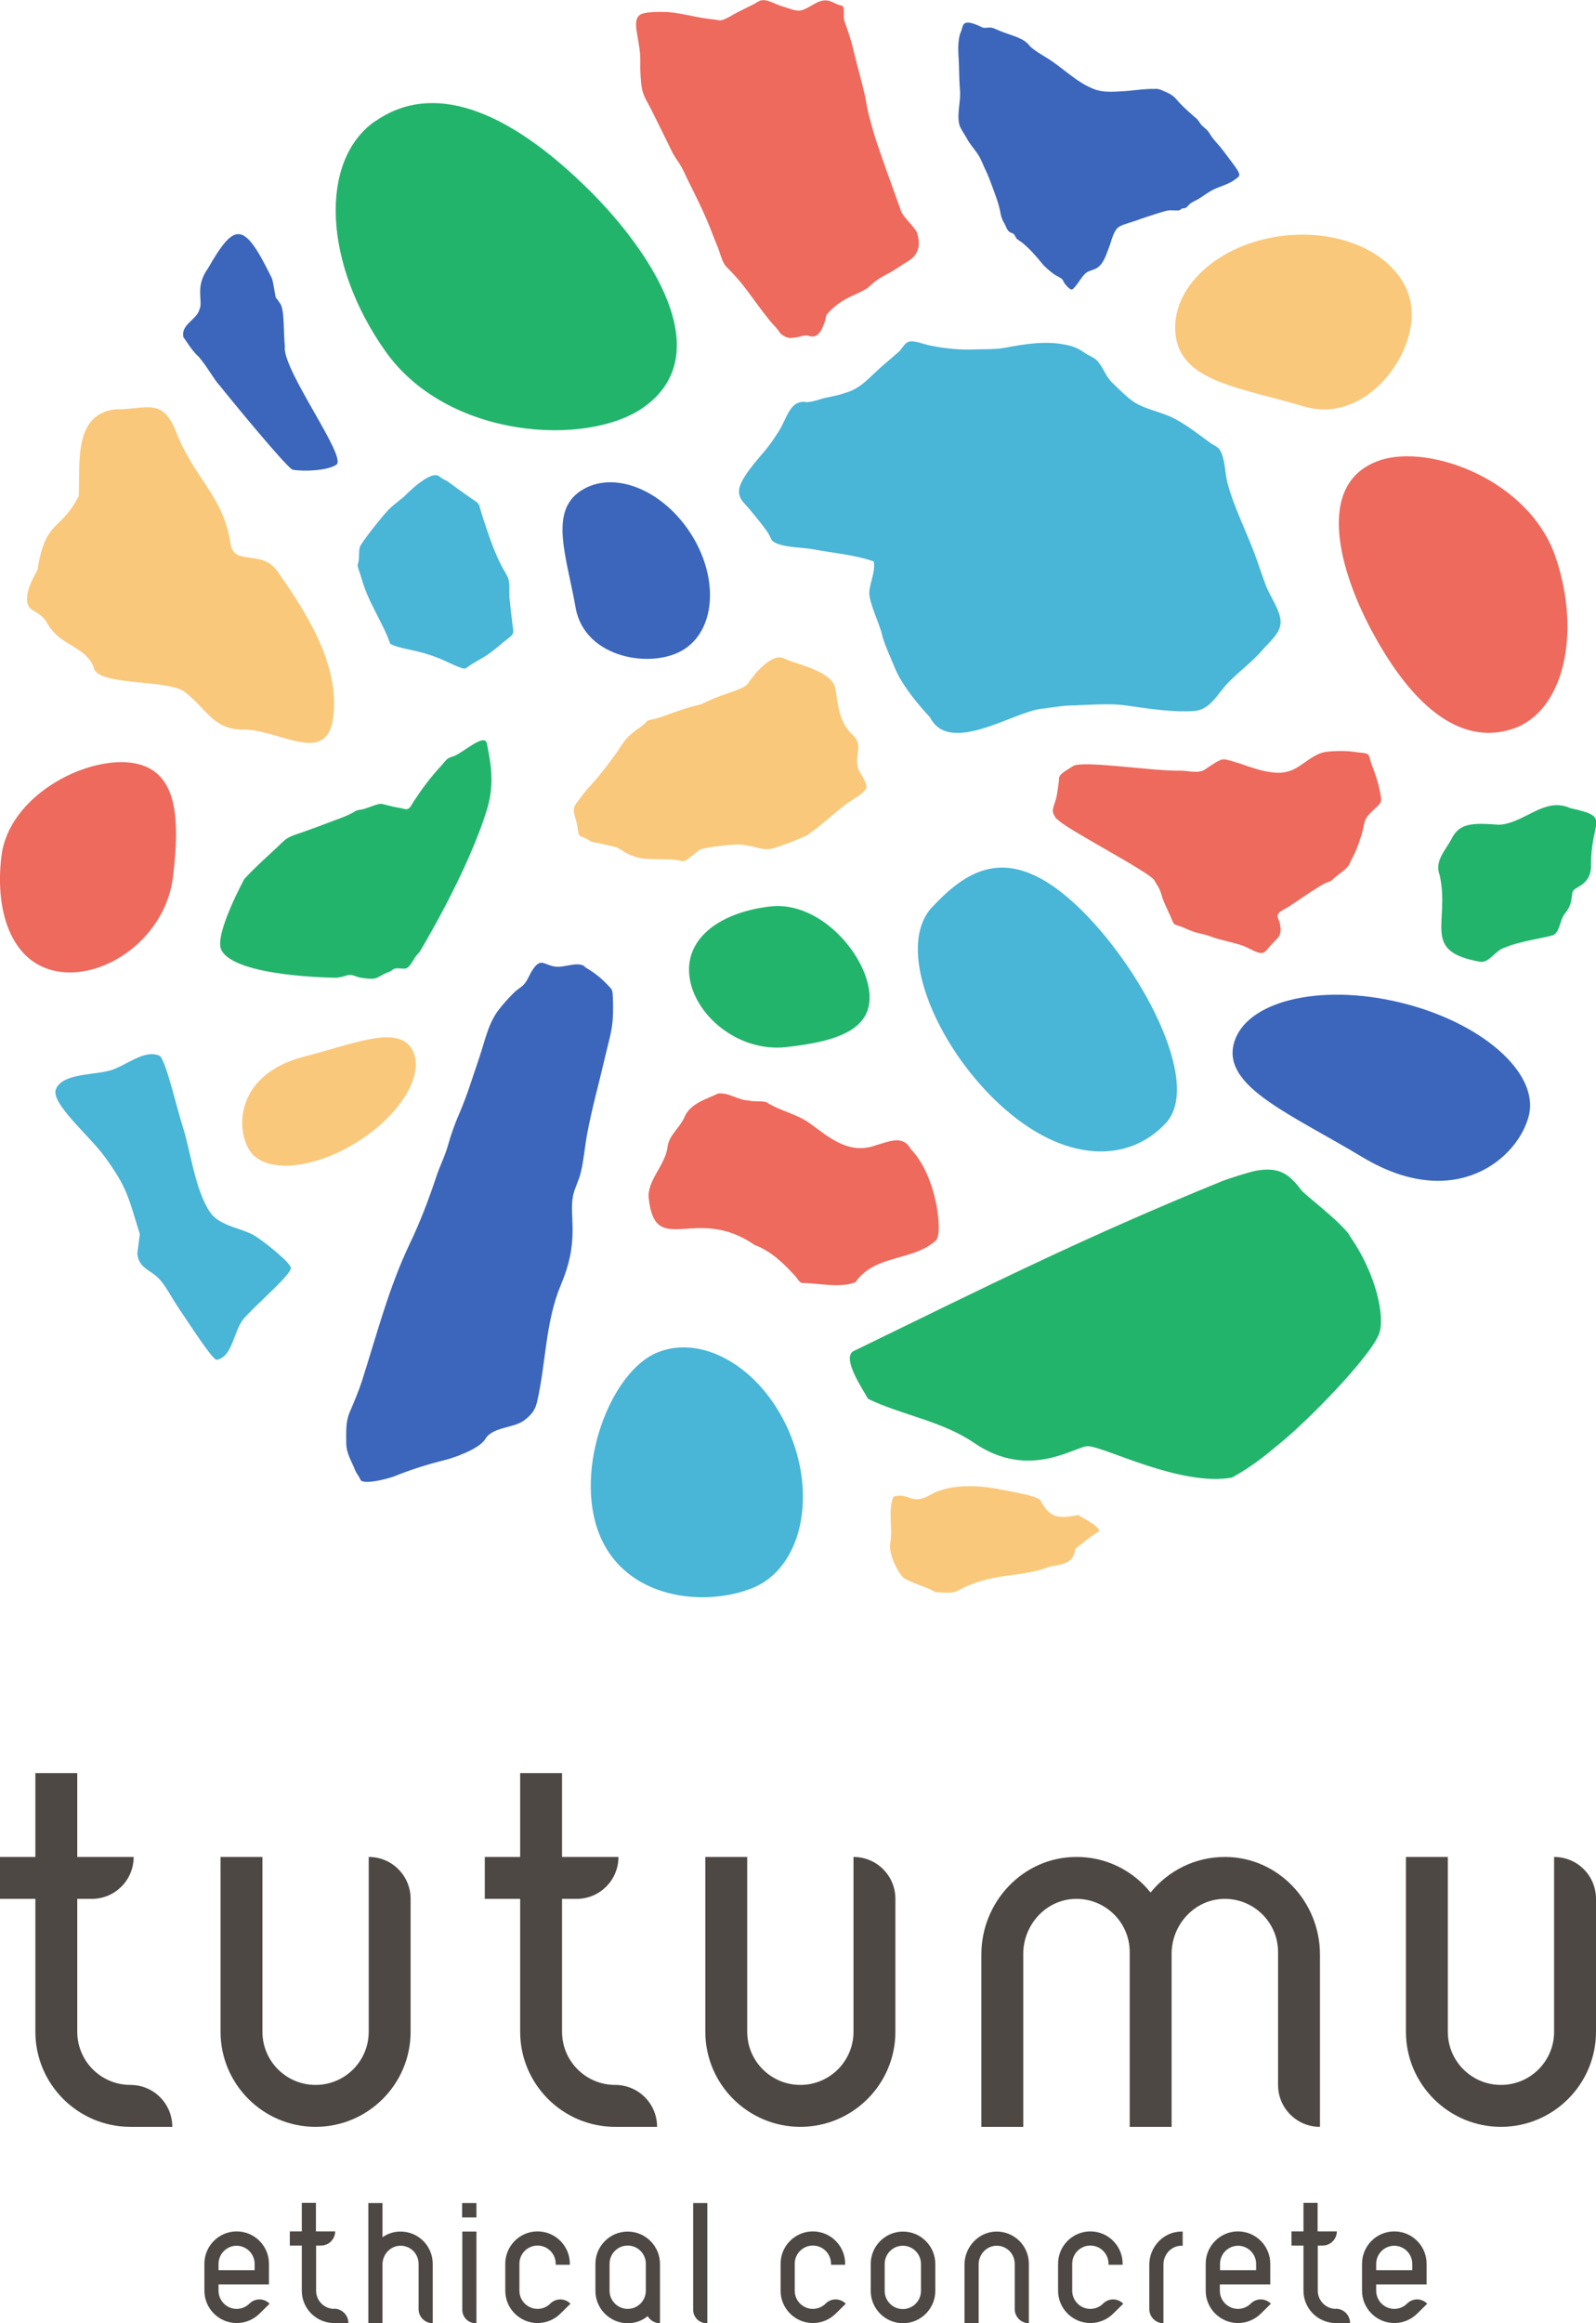 <?xml version="1.0" encoding="UTF-8"?>
<svg xmlns="http://www.w3.org/2000/svg" width="88" height="128" viewBox="0 0 88 128">
  <path d="M43.36,57.69c-2.68.3-5.11-1.79-5.35-3.93-.24-2.14,1.8-3.52,4.48-3.82s5.2,2.56,5.44,4.7c.24,2.14-1.89,2.75-4.57,3.05ZM19.13,53.74c.28-.1.51.1.78.13.25.03.67.12.92-.02.22-.12.43-.24.66-.32.11-.04.16-.13.27-.16.16-.05.39.01.55,0,.31-.02.47-.54.69-.77.04-.04.07-.08.11-.11,0,0,2.71-4.44,3.77-7.99.43-1.45.12-2.71-.03-3.52-.11-.62-1.21.41-1.8.67-.11.05-.25.07-.35.14-.13.09-.28.3-.39.42-.57.61-1.05,1.26-1.51,1.96-.09.14-.19.38-.35.41-.1.02-.26-.04-.36-.06-.27-.04-.53-.1-.79-.17-.17-.04-.29-.09-.46-.04-.26.07-.51.18-.77.26-.13.04-.26.04-.39.08-.12.04-.22.13-.33.18-.37.18-.77.32-1.15.46-.51.2-1.01.38-1.52.56-.26.09-.59.18-.83.33-.2.12-.42.36-.59.52-.56.52-1.13,1.03-1.66,1.59-.04.05-.09.09-.13.14,0,0-1.67,3.06-1.27,3.9.73,1.51,6.37,1.54,6.37,1.54.19-.03.37-.06.56-.13ZM86.55,44.51c-1.4-.61-2.49.84-3.88.93-1.47-.11-2.19-.1-2.62.75-.34.66-.97,1.23-.67,2.03.59,2.65-1.06,4.2,2.24,4.77.48.08.85-.65,1.35-.78.85-.38,2.5-.57,2.73-.72.31-.21.32-.83.58-1.15.47-.57.32-.91.45-1.24.09-.24.98-.33,1-1.38-.04-2.59,1.19-2.68-1.16-3.2ZM74.42,68.06c-.58-.82-2.48-2.23-2.67-2.49-.69-.92-1.25-1.29-2.49-1.07-.34.06-1.51.43-1.84.56-7.69,3.13-12.95,5.78-20.4,9.4-.58.44.56,2.09.84,2.61,1.86.9,4.07,1.21,5.87,2.44,3.05,2.08,5.59.14,6.27.17.94.04,5.1,2.23,7.92,1.73.92-.49,1.77-1.14,2.58-1.83,0,0,0,0,0,0,1.45-1.14,5.09-4.83,5.55-6.12.32-.89-.15-3.28-1.66-5.41ZM20.66,6.69c-3.09,2.19-2.82,7.87.61,12.69,3.43,4.82,11.12,5.25,14.22,3.06,4.16-2.95.38-8.59-2.95-11.91-4.68-4.66-8.78-6.02-11.88-3.83Z" fill="#23b46c"/>
  <path d="M75.62,34.73c-1.7-3.17-3.21-8.13.47-9.37,2.74-.92,8.25,1.08,9.69,5.36s.39,8.5-2.35,9.43c-2.74.92-5.43-.97-7.81-5.42ZM41.34,60.63c-.6.03-1.14-.46-1.75-.38-.68.33-1.54.54-1.86,1.32-.27.6-.87.99-.93,1.67-.15,1-1.14,1.82-1.03,2.8.37,3.31,2.6.3,5.83,2.55.92.34,1.61,1.02,2.26,1.73.13.14.24.42.47.37.91.02,1.98.28,2.83-.04,1.1-1.56,3.15-1.14,4.45-2.31.38-.34.08-3.51-1.4-5.04-.42-.79-1.23-.39-1.89-.21-1.48.55-2.54-.37-3.67-1.2-.74-.53-1.65-.68-2.4-1.17-.31-.07-.6-.02-.92-.07ZM58.29,45.12c.26.44,5.15,2.94,5.37,3.4.08.17.2.3.27.47.07.16.12.33.17.5.16.44.38.83.55,1.26.09.22.17.2.41.28.27.1.52.23.8.32.29.09.59.13.87.24.57.22,1.18.3,1.75.5.3.1.56.28.86.38.3.1.4.01.6-.24.16-.2.34-.36.51-.55.21-.23.17-.52.12-.79-.04-.23-.22-.38-.06-.58.12-.14.31-.21.47-.31,0,0,0,0,0,0,.27-.15,1.64-1.14,2.14-1.36.03-.01.06-.02.08-.03.18-.06.21-.08.34-.21.24-.22.59-.43.79-.67.09-.11.14-.29.22-.43.24-.44.4-.9.54-1.37.09-.29.1-.64.27-.9.14-.21.41-.43.59-.61.21-.21.23-.28.18-.57-.07-.44-.19-.88-.34-1.3-.07-.18-.13-.36-.2-.54-.04-.12-.07-.35-.16-.44-.09-.09-.44-.1-.58-.12-.55-.09-1.15-.09-1.7-.03-.56.05-1.08.52-1.57.83-.62.39-1.17.38-1.87.23-.58-.12-1.13-.36-1.7-.52-.18-.05-.41-.14-.61-.12-.22.03-.95.55-.95.55-.38.26-.94.06-1.4.07-1.43.04-5.37-.59-5.89-.25-.19.13-.46.27-.63.43-.19.17-.12.28-.16.51-.04.27-.07.54-.13.81-.05.21-.17.47-.19.68-.01.19.1.31.19.48ZM50.6,12.92c-.12-.41-.77-.89-.92-1.3-.26-.73-1.32-3.62-1.53-4.38-.09-.35-.2-.71-.28-1.05-.08-.34-.12-.66-.2-1.01-.17-.73-.36-1.39-.54-2.11-.08-.33-.16-.68-.26-.99-.09-.29-.19-.59-.3-.89-.11-.31.05-.84-.16-.88-.34-.06-.56-.28-.88-.29-.5-.01-.91.45-1.36.55-.33.07-.69-.13-1.06-.23-.4-.11-.77-.39-1.14-.32-.15.03-.3.16-.43.22-.31.16-.63.31-.94.47-.25.13-.5.31-.77.39-.15.05-.24,0-.41-.02-.93-.1-1.26-.22-2.18-.37-.52-.08-1.37-.07-1.74.02-.5.11-.45.6-.4.96.06.42.15.83.19,1.25.03.35,0,.68.02,1.03.02.33.03.75.13,1.09.09.33.33.69.48,1,.37.74.74,1.49,1.1,2.23.14.3.3.5.47.77.18.28.31.61.46.91.44.88.87,1.74,1.23,2.65.13.34.26.68.4,1.01.11.27.18.59.32.85.1.2.2.26.34.41.29.3.62.67.88,1.02.44.58.87,1.2,1.32,1.75.15.19.32.34.47.54.14.19.1.18.28.29.28.18.43.13.7.1.17-.02.34-.09.5-.11.13-.02.28.07.41.06.34,0,.5-.36.63-.68.06-.15.1-.34.14-.52h0c1-1.14,1.91-1.06,2.5-1.68.29-.26.59-.43.92-.6.32-.16.77-.49,1.08-.67.74-.44.61-1.13.52-1.47ZM7.2,42.02c-2.61-.31-6.72,1.88-7.12,5.14-.4,3.26.67,6.08,3.29,6.39s5.78-1.99,6.17-5.25.27-5.96-2.34-6.28Z" fill="#ed6a5d"/>
  <path d="M41.47,87.5c-2.61,1.05-6.98.63-8.42-2.96-1.44-3.59.6-8.98,3.21-10.03,2.61-1.05,5.9,1,7.34,4.59,1.44,3.59.49,7.35-2.12,8.4ZM7.57,69.07c.1.86.74.86,1.25,1.44.37.42.66,1.01.97,1.47.67.99,1.95,2.98,2.16,2.94.89-.16.92-1.61,1.5-2.28.72-.82,2.54-2.35,2.59-2.77.03-.24-1.24-1.28-1.89-1.72-.74-.5-2-.55-2.56-1.35-.83-1.22-1.06-3.28-1.5-4.68-.39-1.23-.97-3.81-1.31-3.96-.82-.35-1.8.53-2.65.8-.92.29-2.65.15-3.04,1.03-.34.77,1.81,2.54,2.69,3.75,1.26,1.73,1.3,2.24,1.93,4.26M44.5,22.16c-.93-.17-1.09.84-1.53,1.55-.24.39-.46.71-.74,1.06-.41.5-1.44,1.59-1.48,2.25-.03.5.31.7.63,1.1s.69.82.98,1.26c.08.12.15.36.25.44.48.36,1.64.33,2.21.44,1.09.21,2.29.3,3.35.67.13.51-.23,1.21-.24,1.74s.58,1.75.69,2.25c.14.59.49,1.31.72,1.88.5,1.24,1.94,2.72,1.94,2.72,1.05,2.1,4.57-.27,6.08-.46,1.79-.23.84-.15,2.65-.23.75-.03,1.37-.06,2.1.04,1.19.17,2.56.39,3.75.3.89-.07,1.31-1,1.85-1.55.61-.63,1.31-1.13,1.89-1.8.39-.46,1.04-.95,1.01-1.59s-.6-1.4-.82-1.99c-.17-.46-.33-.93-.49-1.39-.5-1.44-1.25-2.82-1.63-4.28-.13-.52-.12-1.36-.43-1.81-.1-.14-.3-.22-.45-.32-.66-.47-1.35-1.03-2.08-1.4-.67-.34-1.49-.47-2.12-.85-.4-.24-.9-.76-1.24-1.08-.39-.36-.51-.87-.86-1.24-.19-.2-.46-.27-.67-.42-.4-.28-.62-.37-1.14-.47-1.06-.21-2.21-.02-3.27.18-.53.1-1.08.07-1.62.09-.85.04-1.74-.05-2.58-.23-.29-.06-.85-.3-1.14-.18-.21.09-.34.39-.51.54-.44.39-.86.72-1.28,1.12-.46.44-.91.89-1.5,1.09-.58.19-.48.16-1.08.29-.41.06-.76.25-1.22.28ZM28.09,32.83c-.03-.32.04-.7-.08-.99-.1-.24-.26-.47-.38-.71-.3-.58-.54-1.23-.75-1.85-.14-.41-.28-.82-.4-1.24-.03-.11-.05-.22-.12-.3-.09-.11-.25-.19-.36-.27-.18-.12-.35-.25-.52-.37-.26-.17-.5-.37-.75-.54-.16-.11-.33-.17-.48-.29-.44-.45-1.77.89-1.97,1.09-.17.15-.35.28-.53.43-.24.19-.46.43-.66.67-.41.5-.83,1.01-1.19,1.56-.17.26-.05.67-.15.99-.03.11-.04.08-.02.21.02.11.09.27.12.38.08.24.14.48.23.72.22.63.52,1.18.81,1.76.19.38.43.83.57,1.24.05.14.03.14.15.2.34.15.7.21,1.05.29.57.13.79.18,1.34.38.51.18.99.47,1.5.63.16.05.21-.02.34-.11.32-.23.67-.39,1-.61.31-.21.6-.45.88-.69.16-.14.35-.25.5-.41.15-.16.05-.42.03-.65-.06-.5-.12-1.01-.17-1.52ZM51.4,49.97c-2.06,2.21.15,7.58,3.71,10.87,3.56,3.29,7.12,3.25,9.17,1.04,2.06-2.21-1.44-8.77-4.99-12.06-3.56-3.29-5.83-2.06-7.88.15Z" fill="#49b5d7"/>
  <path d="M38.03,29.31c1.59,2.4,1.47,5.28-.27,6.44-1.74,1.15-5.52.55-6.02-2.26-.5-2.84-1.47-5.28.27-6.44s4.43-.14,6.02,2.26ZM32.25,53.25c-.42-.31-1.17.1-1.68,0-.61-.11-.76-.5-1.22.21-.14.21-.24.49-.39.69-.17.23-.42.34-.62.54-.29.29-.65.68-.89,1.01-.55.75-.73,1.72-1.03,2.59-.35,1.02-.66,2.06-1.09,3.05-.24.54-.46,1.16-.62,1.73-.17.62-.46,1.17-.66,1.78-.42,1.26-.88,2.47-1.45,3.66-1.16,2.42-1.83,5.04-2.65,7.6-.19.58-.44,1.16-.67,1.7s-.19,1.08-.19,1.69c0,.57.29.99.5,1.52.06.16.22.33.28.5.11.3,1.37,0,1.87-.18.85-.35,1.86-.67,2.76-.89.43-.1,1.93-.6,2.26-1.17.4-.68,1.59-.58,2.18-1.05.37-.3.56-.52.67-.98.5-2.15.45-4.4,1.32-6.47.44-1.05.65-1.94.64-3.1,0-.58-.09-1.24.03-1.82.09-.42.32-.82.42-1.25.17-.69.22-1.41.35-2.11.27-1.46.67-2.86,1-4.3.16-.7.39-1.42.42-2.13.02-.37.02-.77,0-1.14-.02-.43-.03-.39-.31-.69-.54-.58-1.14-.9-1.26-.98ZM63.71,4.9c-.6-.02-1.24.1-1.84.13-.52.03-1.06.07-1.55-.12-1.02-.4-1.75-1.22-2.68-1.77-.25-.15-.53-.32-.75-.5-.1-.08-.16-.18-.26-.27-.33-.31-.99-.46-1.43-.64-.15-.06-.29-.13-.44-.18-.19-.07-.33,0-.52-.02-.03,0-.07-.02-.1-.03,0,0,0,0,0,0-1.08-.53-1.03-.12-1.13.18,0,0,0,0,0,0-.05.11-.09.24-.11.32-.1.47-.06.97-.03,1.45.02.5.02,1.02.06,1.52.06.61-.19,1.32-.03,1.91.06.22.28.51.4.73.17.33.43.6.63.91.19.29.28.59.43.89.12.24.2.47.3.73.19.52.42,1.08.51,1.63.04.21.1.36.21.54.09.15.13.35.27.46.07.06.17.06.24.12.09.08.09.19.19.28.09.08.23.15.32.23.4.34.73.71,1.06,1.12.18.22.41.4.63.57.13.1.34.18.46.28.08.07.09.17.16.26.1.12.32.4.44.3.25-.22.42-.58.66-.83.22-.22.51-.2.74-.38.33-.26.45-.72.6-1.09.14-.35.24-.96.58-1.15.29-.16.67-.23.98-.35.31-.12.63-.21.95-.32.2-.07.42-.13.63-.19.25-.07.49,0,.73-.03.03,0,.11-.08.15-.1.08-.02.13,0,.21-.04.09-.04.18-.19.27-.25.13-.09.28-.15.42-.23.28-.17.54-.38.83-.52.38-.19.83-.29,1.17-.54.07-.05.24-.16.26-.24.03-.18-.25-.51-.34-.64-.17-.24-.36-.48-.54-.72-.24-.33-.54-.59-.75-.95-.12-.2-.25-.28-.41-.43-.13-.12-.18-.27-.31-.39-.37-.32-.78-.67-1.09-1.04-.23-.28-.46-.37-.79-.51-.15-.07-.23-.09-.39-.1ZM15.71,19.11c-.09-.84-.02-1.75-.2-2.27-.05-.13-.31-.46-.31-.46,0,0,0,0,0,0-.1-.52-.16-1.03-.26-1.15-1.51-3.08-2.01-2.98-3.47-.45-.76,1.06-.24,1.8-.48,2.29-.15.55-1.02.8-.88,1.5.25.36.51.79.85,1.09h0c.48.56.87,1.3,1.16,1.59,0,0,0,0,0,0,.52.66,3.74,4.58,4.02,4.63.65.11,1.93.05,2.41-.28.6-.42-2.95-5.17-2.85-6.49ZM77.19,55.23c-4.5-1.08-8.6-.04-9.17,2.31-.57,2.35,3.15,3.84,7.11,6.22,5.12,3.07,8.6.04,9.17-2.31.57-2.35-2.62-5.14-7.11-6.22Z" fill="#3b66bc"/>
  <path d="M13.75,63.37c-.81-1.3-.64-4.21,3-5.15,2.82-.73,5.13-1.74,5.94-.45s-.53,3.61-3,5.15c-2.47,1.55-5.13,1.74-5.94.45ZM59.44,83.47c-1.26.27-1.62.04-2.1-.85-.37-.25-1.6-.44-2.15-.55-.9-.19-2.64-.4-3.84.26-1.14.67-1.18-.14-2.09.13-.31.82-.04,1.64-.16,2.48-.17.7.51,1.87.76,2.02.55.32,1.2.46,1.73.76,0,0,.91.09,1.14-.04,1.98-1.1,3.47-.71,5.16-1.37.91-.14,1.31-.26,1.4-.98.43-.32.81-.67,1.28-.94.21-.23-.95-.79-1.12-.92ZM6.57,22.54c-2.57.11-2.14,2.97-2.23,4.79-.99,1.96-1.84,1.25-2.28,4.1-.33.53-.95,1.77-.26,2.19.86.47.75.78,1.02,1.03.61.88,1.99,1.09,2.34,2.11.18,1.1,4.28.6,5.12,1.44,1.1.87,1.46,1.93,3,2,2.01-.11,4.72,2.09,5.09-.66.4-2.98-1.61-5.97-3.08-8.07-.84-1.21-2.39-.29-2.57-1.47-.4-2.7-2-3.6-3.01-6.2-.73-1.87-1.58-1.28-3.14-1.25ZM47.36,42.47c-.33-.81.3-1.38-.33-1.96-.76-.7-.81-1.59-.97-2.57-.17-.98-2.2-1.35-2.85-1.67-.65-.32-1.67.92-1.94,1.35-.26.41-1.3.53-2.41,1.09-.06.02-.12.05-.16.08-.75.18-1.07.29-1.79.55-.32.12-.62.23-.96.3-.09.02-.18.03-.26.08-.07.08-.15.15-.22.22-.13.1-.26.19-.39.28-.16.12-.33.26-.47.4-.26.27-.45.63-.67.93-.43.59-.87,1.17-1.36,1.71-.2.22-.4.44-.57.69-.17.24-.4.45-.37.74.02.22.12.49.17.7.04.17.05.55.17.68.1.03.2.07.29.11.12.06.23.12.33.19.15.05.33.07.49.1.26.06.51.12.77.18.25.06.4.19.62.32.31.18.72.31,1.07.34.56.05,1.12.01,1.68.06.22.02.34.11.54.06.27-.18.52-.38.77-.59.19-.15,2.09-.37,2.39-.3.21.05.41.06.61.11.39.11.77.2,1.16.07.6-.2,1.23-.43,1.8-.7.13-.06.09-.07.19-.14.71-.5,1.35-1.13,2.06-1.65.12-.09.98-.56,1.02-.84.04-.25-.31-.73-.4-.94ZM64.82,18.46c.31,2.59,3.59,2.89,7.06,3.93,3.43,1.02,6.25-2.87,5.94-5.47s-3.47-4.35-7.06-3.93-6.25,2.87-5.94,5.47Z" fill="#fac87a"/>
  <path d="M20.33,102.31v9.63c0,1.62-1.31,2.93-2.93,2.93s-2.93-1.31-2.93-2.93v-9.63h-2.31v9.63c0,2.89,2.35,5.24,5.24,5.24s5.24-2.35,5.24-5.24v-7.32c0-1.28-1.03-2.31-2.31-2.31Z" fill="#4e4845"/>
  <path d="M47.06,102.31v9.63c0,1.62-1.31,2.93-2.93,2.93s-2.93-1.31-2.93-2.93v-9.63h-2.31v9.63c0,2.89,2.35,5.24,5.24,5.24s5.24-2.35,5.24-5.24v-7.32c0-1.28-1.03-2.31-2.31-2.31Z" fill="#4e4845"/>
  <path d="M85.69,102.31v9.63c0,1.62-1.31,2.93-2.93,2.93s-2.93-1.31-2.93-2.93v-9.63h-2.31v9.63c0,2.89,2.35,5.24,5.24,5.24s5.24-2.35,5.24-5.24v-7.32c0-1.28-1.03-2.31-2.31-2.31Z" fill="#4e4845"/>
  <path d="M67.57,102.31c-1.67-.01-3.16.76-4.13,1.96-.97-1.21-2.46-1.98-4.13-1.96-2.9.02-5.2,2.47-5.2,5.37v9.5h2.31v-9.53c0-1.61,1.26-3,2.88-3.03,1.64-.03,2.99,1.29,2.99,2.93v9.63h2.31v-9.53c0-1.61,1.26-3,2.88-3.03,1.64-.03,2.99,1.29,2.99,2.93v7.32c0,1.28,1.03,2.31,2.31,2.31h0v-9.5c0-2.9-2.3-5.35-5.2-5.37Z" fill="#4e4845"/>
  <path d="M7.19,114.87h0c-1.62,0-2.93-1.31-2.93-2.93v-7.32h.8c1.28,0,2.31-1.03,2.31-2.31h-3.11v-4.62H1.95v4.62H0v2.31h1.95v7.32c0,2.89,2.35,5.24,5.24,5.24h2.31c0-1.28-1.03-2.31-2.31-2.31Z" fill="#4e4845"/>
  <path d="M33.92,114.87h0c-1.62,0-2.93-1.31-2.93-2.93v-7.32h.8c1.28,0,2.31-1.03,2.31-2.31h-3.11v-4.62h-2.31v4.62h-1.95v2.31h1.95v7.32c0,2.89,2.35,5.24,5.24,5.24h2.31c0-1.28-1.03-2.31-2.31-2.31Z" fill="#4e4845"/>
  <path d="M25.48,122.95h.79v5.05h-.04c-.41,0-.74-.33-.74-.74v-4.31h0Z" fill="#4e4845"/>
  <path d="M18.43,127.21h0c-.55,0-1-.45-1-1v-2.49h.27c.43,0,.78-.35.78-.78h-1.06v-1.57h-.78v1.57h-.66v.78h.66v2.49c0,.98.8,1.78,1.78,1.78h.79c0-.43-.35-.79-.79-.79Z" fill="#4e4845"/>
  <path d="M73.66,127.21h0c-.55,0-1-.45-1-1v-2.49h.27c.43,0,.78-.35.78-.78h-1.06v-1.57h-.78v1.57h-.66v.78h.66v2.49c0,.98.8,1.78,1.78,1.78h.79c0-.43-.35-.79-.79-.79Z" fill="#4e4845"/>
  <path d="M54.9,122.95c-.96.03-1.72.86-1.72,1.82v3.23h.78v-3.24c0-.55.43-1.02.98-1.03.56-.01,1.01.44,1.01,1v2.49c0,.43.35.78.78.78h0v-3.27c0-1.01-.83-1.82-1.85-1.78Z" fill="#4e4845"/>
  <path d="M49.79,122.95c-.98,0-1.78.8-1.78,1.78v1.49c0,.98.8,1.78,1.78,1.78s1.78-.8,1.78-1.78v-1.49c0-.98-.8-1.78-1.78-1.78ZM50.78,126.22c0,.55-.45,1-1,1s-1-.45-1-1v-1.49c0-.55.45-1,1-1s1,.45,1,1v1.49Z" fill="#4e4845"/>
  <path d="M36.39,124.73c0-.98-.8-1.78-1.78-1.78s-1.78.8-1.78,1.78v1.49c0,.98.8,1.78,1.78,1.78.42,0,.8-.14,1.1-.39.14.23.39.39.68.39v-1.78s0,0,0,0v-1.49ZM34.61,127.21c-.55,0-1-.45-1-1v-1.49c0-.55.45-1,1-1s1,.45,1,1v1.49c0,.55-.45,1-1,1Z" fill="#4e4845"/>
  <path d="M38.21,121.38h.79v6.62h-.04c-.41,0-.74-.33-.74-.74v-5.88h0Z" fill="#4e4845"/>
  <rect x="25.48" y="121.38" width=".79" height=".79" fill="#4e4845"/>
  <path d="M65.22,122.95s-.08,0-.13,0c-.96.03-1.72.86-1.72,1.82v2.45c0,.43.35.78.78.78h0v-3.24c0-.55.43-1.02.98-1.03.03,0,.05,0,.08,0v-.79Z" fill="#4e4845"/>
  <path d="M22.02,122.95c-.35.01-.66.13-.93.31v-1.88h-.78v6.62h.78v-3.24c0-.55.43-1.02.98-1.03.56-.01,1.01.44,1.01,1v2.49c0,.43.35.78.78.78v-3.27c0-1.01-.83-1.82-1.85-1.78Z" fill="#4e4845"/>
  <path d="M14.86,126.92c-.31-.31-.8-.31-1.11,0-.18.18-.43.29-.7.29-.55,0-1-.45-1-1v-.35h2.78v-1.14c0-.98-.8-1.78-1.78-1.78s-1.78.8-1.78,1.78v1.49c0,.98.8,1.78,1.78,1.78.49,0,.94-.2,1.26-.52h0s.56-.55.56-.55ZM13.04,123.73c.55,0,1,.45,1,1v.35h-1.99v-.35c0-.55.45-1,1-1Z" fill="#4e4845"/>
  <path d="M70.07,126.92c-.31-.31-.8-.31-1.11,0-.18.18-.43.29-.7.29-.55,0-1-.45-1-1v-.35h2.78v-1.14c0-.98-.8-1.78-1.78-1.78s-1.78.8-1.78,1.78v1.49c0,.98.8,1.78,1.78,1.78.49,0,.94-.2,1.26-.52h0s.56-.55.56-.55ZM68.26,123.73c.55,0,1,.45,1,1v.35h-1.99v-.35c0-.55.45-1,1-1Z" fill="#4e4845"/>
  <path d="M78.69,126.92c-.31-.31-.8-.31-1.11,0-.18.18-.43.29-.7.29-.55,0-1-.45-1-1v-.35h2.78v-1.14c0-.98-.8-1.78-1.78-1.78s-1.78.8-1.78,1.78v1.49c0,.98.8,1.78,1.78,1.78.49,0,.94-.2,1.26-.52h0s.56-.55.56-.55ZM76.87,123.73c.55,0,1,.45,1,1v.35h-1.99v-.35c0-.55.45-1,1-1Z" fill="#4e4845"/>
  <path d="M31.45,126.92c-.31-.31-.8-.31-1.11,0-.18.18-.43.29-.7.29-.55,0-1-.45-1-1v-1.49c0-.55.45-1,1-1s1,.45,1,1v.06h.78v-.06c0-.98-.8-1.78-1.78-1.78s-1.78.8-1.78,1.78v1.49c0,.98.8,1.78,1.78,1.78.49,0,.94-.2,1.26-.52h0s.56-.55.56-.55Z" fill="#4e4845"/>
  <path d="M46.63,126.92c-.31-.31-.8-.31-1.11,0-.18.18-.43.29-.7.29-.55,0-1-.45-1-1v-1.49c0-.55.45-1,1-1s1,.45,1,1v.06h.78v-.06c0-.98-.8-1.78-1.78-1.78s-1.78.8-1.78,1.78v1.49c0,.98.8,1.78,1.78,1.78.49,0,.94-.2,1.26-.52h0s.56-.55.56-.55Z" fill="#4e4845"/>
  <path d="M61.93,126.92c-.31-.31-.8-.31-1.11,0-.18.18-.43.29-.7.29-.55,0-1-.45-1-1v-1.49c0-.55.45-1,1-1s1,.45,1,1v.06h.78v-.06c0-.98-.8-1.78-1.78-1.78s-1.78.8-1.78,1.78v1.49c0,.98.8,1.78,1.78,1.78.49,0,.94-.2,1.26-.52h0s.56-.55.56-.55Z" fill="#4e4845"/>
</svg>